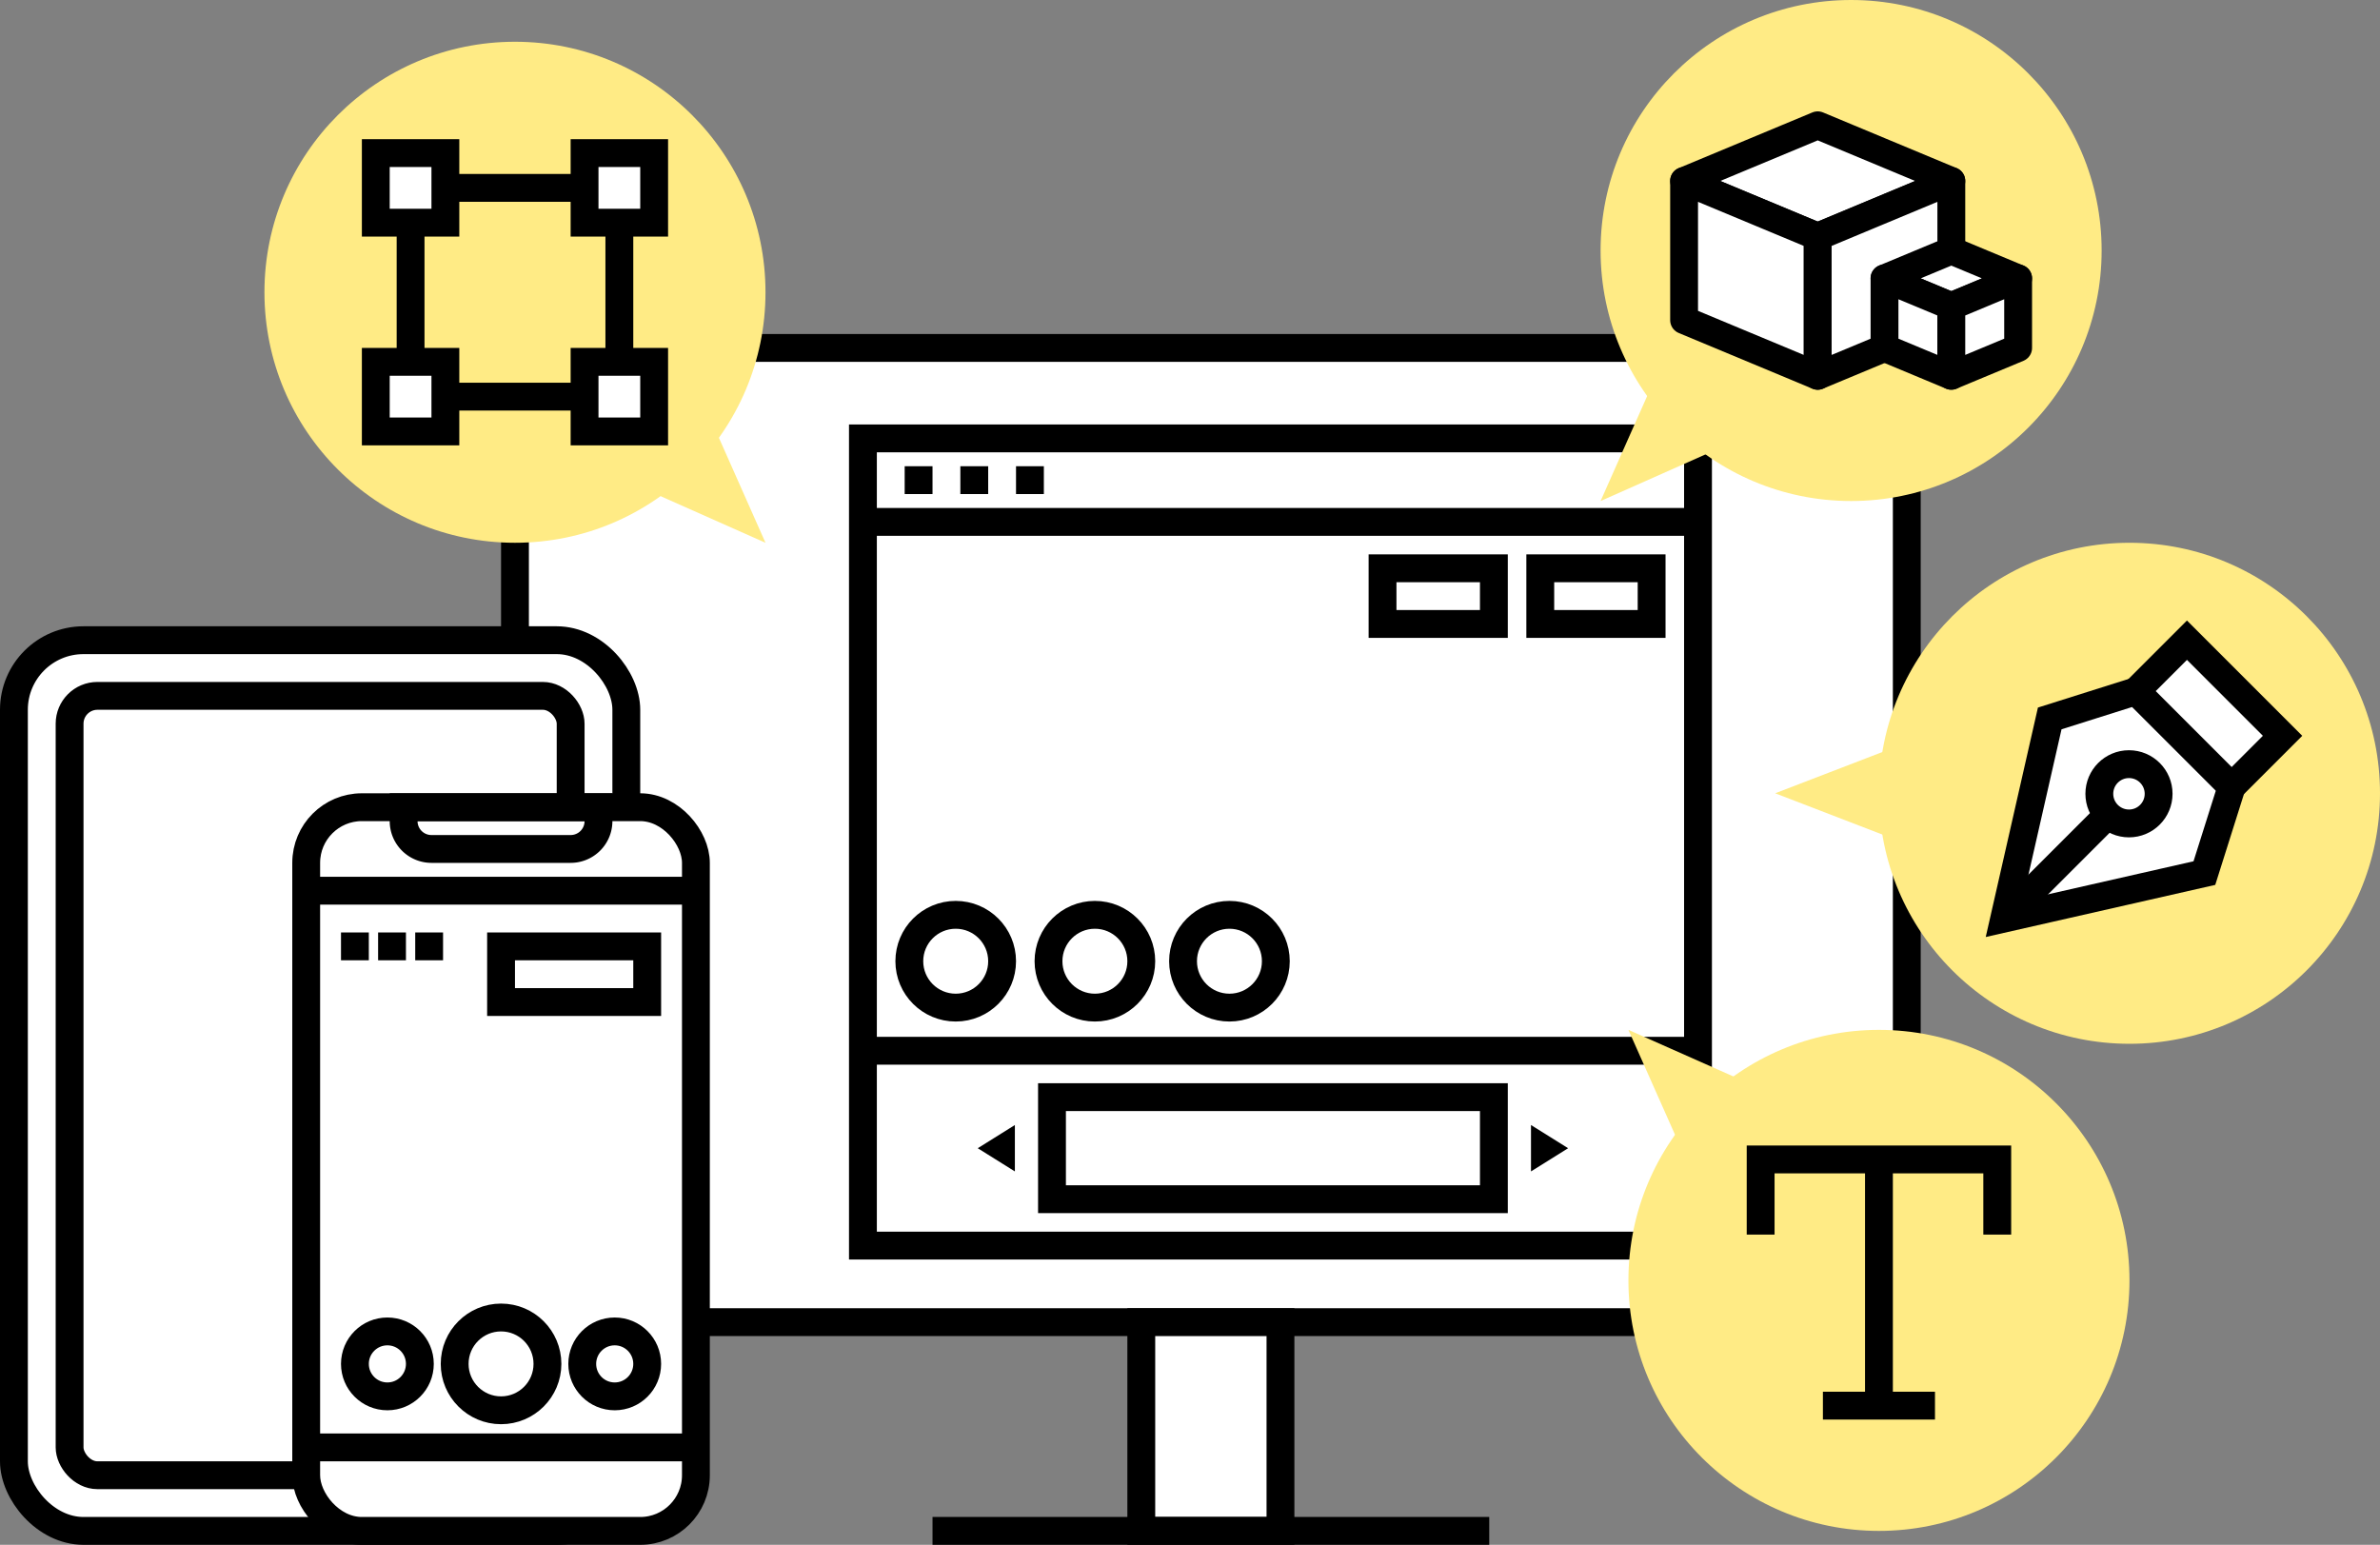 <svg xmlns="http://www.w3.org/2000/svg" width="256.5" height="166.5" viewBox="0 0 256.5 166.5">
  <rect x="0" y="0" width="256.5" height="166.5" fill="#808080" stroke="none"/>
  <g id="img_06_designer" transform="translate(1074.311 532.855)">
    <g id="グループ_272" data-name="グループ 272">
      <rect id="長方形_148" data-name="長方形 148" width="150" height="105" transform="translate(-1018.811 -495.355)" fill="#fff" stroke="#000" stroke-miterlimit="10" stroke-width="3"/>
      <path id="パス_432" data-name="パス 432" d="M-951.311-367.855v-22.5h15v22.5Z" fill="#fff" stroke="#000" stroke-miterlimit="10" stroke-width="3"/>
      <line id="線_263" data-name="線 263" x2="60" transform="translate(-973.811 -367.855)" fill="#fff" stroke="#000" stroke-miterlimit="10" stroke-width="3"/>
    </g>
    <rect id="長方形_149" data-name="長方形 149" width="66" height="96" rx="7.5" transform="translate(-1072.811 -463.855)" fill="#fff" stroke="#000" stroke-miterlimit="10" stroke-width="3"/>
    <rect id="長方形_150" data-name="長方形 150" width="54" height="84" rx="3" transform="translate(-1066.811 -457.855)" fill="#fff" stroke="#000" stroke-miterlimit="10" stroke-width="3"/>
    <g id="グループ_277" data-name="グループ 277">
      <rect id="長方形_151" data-name="長方形 151" width="42" height="78" rx="6" transform="translate(-1041.311 -445.855)" fill="#fff" stroke="#000" stroke-miterlimit="10" stroke-width="3"/>
      <g id="グループ_276" data-name="グループ 276">
        <g id="グループ_273" data-name="グループ 273">
          <rect id="長方形_152" data-name="長方形 152" width="3" height="3" transform="translate(-1037.561 -432.355)"/>
        </g>
        <g id="グループ_274" data-name="グループ 274">
          <rect id="長方形_153" data-name="長方形 153" width="3" height="3" transform="translate(-1033.561 -432.355)"/>
        </g>
        <g id="グループ_275" data-name="グループ 275">
          <rect id="長方形_154" data-name="長方形 154" width="3" height="3" transform="translate(-1029.561 -432.355)"/>
        </g>
        <rect id="長方形_155" data-name="長方形 155" width="15.75" height="6" transform="translate(-1020.311 -430.855)" fill="none" stroke="#000" stroke-miterlimit="10" stroke-width="3"/>
        <circle id="楕円形_170" data-name="楕円形 170" cx="5" cy="5" r="5" transform="translate(-1025.311 -390.855)" fill="none" stroke="#000" stroke-miterlimit="10" stroke-width="3"/>
        <circle id="楕円形_171" data-name="楕円形 171" cx="3.5" cy="3.5" r="3.5" transform="translate(-1011.561 -389.355)" fill="none" stroke="#000" stroke-miterlimit="10" stroke-width="3"/>
        <circle id="楕円形_172" data-name="楕円形 172" cx="3.5" cy="3.5" r="3.5" transform="translate(-1036.061 -389.355)" fill="none" stroke="#000" stroke-miterlimit="10" stroke-width="3"/>
      </g>
      <path id="長方形_156" data-name="長方形 156" d="M0,0H21a0,0,0,0,1,0,0V1.5a3,3,0,0,1-3,3H3a3,3,0,0,1-3-3V0A0,0,0,0,1,0,0Z" transform="translate(-1030.811 -445.855)" fill="none" stroke="#000" stroke-miterlimit="10" stroke-width="3"/>
      <line id="線_264" data-name="線 264" x2="42" transform="translate(-1041.311 -436.855)" fill="none" stroke="#000" stroke-miterlimit="10" stroke-width="3"/>
      <line id="線_265" data-name="線 265" x2="42" transform="translate(-1041.311 -376.855)" fill="none" stroke="#000" stroke-miterlimit="10" stroke-width="3"/>
    </g>
    <g id="グループ_278" data-name="グループ 278">
      <rect id="長方形_157" data-name="長方形 157" width="90" height="87" transform="translate(-981.311 -485.605)" fill="none" stroke="#000" stroke-miterlimit="10" stroke-width="3"/>
      <line id="線_266" data-name="線 266" x2="90" transform="translate(-981.311 -476.605)" fill="none" stroke="#000" stroke-miterlimit="10" stroke-width="3"/>
      <line id="線_267" data-name="線 267" x2="90" transform="translate(-981.311 -419.605)" fill="none" stroke="#000" stroke-miterlimit="10" stroke-width="3"/>
      <rect id="長方形_158" data-name="長方形 158" width="3" height="3" transform="translate(-976.811 -482.605)"/>
      <rect id="長方形_159" data-name="長方形 159" width="3" height="3" transform="translate(-970.811 -482.605)"/>
      <rect id="長方形_160" data-name="長方形 160" width="3" height="3" transform="translate(-964.811 -482.605)"/>
      <rect id="長方形_161" data-name="長方形 161" width="12" height="6" transform="translate(-908.311 -471.605)" fill="none" stroke="#000" stroke-miterlimit="10" stroke-width="3"/>
      <rect id="長方形_162" data-name="長方形 162" width="12" height="6" transform="translate(-925.311 -471.605)" fill="none" stroke="#000" stroke-miterlimit="10" stroke-width="3"/>
      <rect id="長方形_163" data-name="長方形 163" width="47.624" height="11" transform="translate(-960.935 -414.605)" fill="none" stroke="#000" stroke-miterlimit="10" stroke-width="3"/>
      <circle id="楕円形_173" data-name="楕円形 173" cx="5" cy="5" r="5" transform="translate(-976.311 -434.255)" fill="none" stroke="#000" stroke-miterlimit="10" stroke-width="3"/>
      <circle id="楕円形_174" data-name="楕円形 174" cx="5" cy="5" r="5" transform="translate(-961.311 -434.255)" fill="none" stroke="#000" stroke-miterlimit="10" stroke-width="3"/>
      <circle id="楕円形_175" data-name="楕円形 175" cx="5" cy="5" r="5" transform="translate(-946.811 -434.255)" fill="none" stroke="#000" stroke-miterlimit="10" stroke-width="3"/>
      <path id="パス_433" data-name="パス 433" d="M-905.311-409.1l-4-2.5v5Z"/>
      <path id="パス_434" data-name="パス 434" d="M-968.935-409.1l4-2.5v5Z"/>
    </g>
    <g id="グループ_279" data-name="グループ 279">
      <circle id="楕円形_176" data-name="楕円形 176" cx="27" cy="27" r="27" transform="translate(-898.811 -421.855)" fill="#ffeb85"/>
      <path id="パス_435" data-name="パス 435" d="M-898.811-421.855l15.1,6.7-8.393,8.393Z" fill="#ffeb85"/>
    </g>
    <g id="グループ_280" data-name="グループ 280">
      <circle id="楕円形_177" data-name="楕円形 177" cx="27" cy="27" r="27" transform="translate(-871.811 -474.355)" fill="#ffeb85"/>
      <path id="パス_436" data-name="パス 436" d="M-882.995-447.355l15.415-5.934v11.869Z" fill="#ffeb85"/>
    </g>
    <g id="グループ_281" data-name="グループ 281">
      <circle id="楕円形_178" data-name="楕円形 178" cx="27" cy="27" r="27" transform="translate(-901.811 -532.855)" fill="#ffeb85"/>
      <path id="パス_437" data-name="パス 437" d="M-901.811-478.855l6.7-15.1,8.393,8.393Z" fill="#ffeb85"/>
    </g>
    <g id="グループ_282" data-name="グループ 282">
      <circle id="楕円形_179" data-name="楕円形 179" cx="27" cy="27" r="27" transform="translate(-1045.811 -528.355)" fill="#ffeb85"/>
      <path id="パス_438" data-name="パス 438" d="M-991.811-474.355l-6.7-15.1-8.393,8.393Z" fill="#ffeb85"/>
    </g>
    <g id="グループ_283" data-name="グループ 283">
      <rect id="長方形_164" data-name="長方形 164" width="22.5" height="22.5" transform="translate(-1030.061 -512.605)" fill="none" stroke="#000" stroke-miterlimit="10" stroke-width="3"/>
      <rect id="長方形_165" data-name="長方形 165" width="7.5" height="7.5" transform="translate(-1033.811 -516.355)" fill="#fff" stroke="#000" stroke-miterlimit="10" stroke-width="3"/>
      <rect id="長方形_166" data-name="長方形 166" width="7.5" height="7.5" transform="translate(-1011.311 -516.355)" fill="#fff" stroke="#000" stroke-miterlimit="10" stroke-width="3"/>
      <rect id="長方形_167" data-name="長方形 167" width="7.5" height="7.5" transform="translate(-1033.811 -493.855)" fill="#fff" stroke="#000" stroke-miterlimit="10" stroke-width="3"/>
      <rect id="長方形_168" data-name="長方形 168" width="7.5" height="7.5" transform="translate(-1011.311 -493.855)" fill="#fff" stroke="#000" stroke-miterlimit="10" stroke-width="3"/>
    </g>
    <g id="グループ_285" data-name="グループ 285">
      <g id="グループ_284" data-name="グループ 284">
        <path id="パス_439" data-name="パス 439" d="M-858.311-433.855l21.574-4.9,2.94-9.308-10.3-10.3-9.308,2.94Z" fill="#fff" stroke="#000" stroke-miterlimit="10" stroke-width="3"/>
        <rect id="長方形_169" data-name="長方形 169" width="14.573" height="7.758" transform="translate(-833.797 -448.065) rotate(-135)" fill="#fff" stroke="#000" stroke-miterlimit="10" stroke-width="3"/>
        <line id="線_268" data-name="線 268" x1="11.187" y2="11.187" transform="translate(-858.311 -445.042)" fill="#fff" stroke="#000" stroke-miterlimit="10" stroke-width="3"/>
      </g>
      <circle id="楕円形_180" data-name="楕円形 180" cx="3.195" cy="3.195" r="3.195" transform="translate(-848.06 -450.495)" fill="#fff" stroke="#000" stroke-miterlimit="10" stroke-width="3"/>
    </g>
    <g id="グループ_286" data-name="グループ 286">
      <path id="パス_440" data-name="パス 440" d="M-884.561-399.791v-8.1h25.5v8.1" fill="none" stroke="#000" stroke-miterlimit="10" stroke-width="3"/>
      <line id="線_269" data-name="線 269" y2="27" transform="translate(-871.811 -408.355)" fill="none" stroke="#000" stroke-miterlimit="10" stroke-width="3"/>
      <line id="線_270" data-name="線 270" x2="12.079" transform="translate(-877.851 -381.355)" fill="none" stroke="#000" stroke-miterlimit="10" stroke-width="3"/>
    </g>
    <g id="グループ_289" data-name="グループ 289">
      <g id="グループ_287" data-name="グループ 287">
        <path id="パス_441" data-name="パス 441" d="M-878.411-507.351l-14.4-6,14.4-6,14.4,6Z" fill="#fff" stroke="#000" stroke-linejoin="round" stroke-width="3"/>
        <path id="パス_442" data-name="パス 442" d="M-878.411-507.351v15l-14.4-6v-15Z" fill="#fff" stroke="#000" stroke-linejoin="round" stroke-width="3"/>
        <path id="パス_443" data-name="パス 443" d="M-878.411-507.351v15l14.4-6v-15Z" fill="#fff" stroke="#000" stroke-linejoin="round" stroke-width="3"/>
      </g>
      <g id="グループ_288" data-name="グループ 288">
        <path id="パス_444" data-name="パス 444" d="M-864.011-499.853l-7.2-3,7.2-3,7.2,3Z" fill="#fff" stroke="#000" stroke-linejoin="round" stroke-width="3"/>
        <path id="パス_445" data-name="パス 445" d="M-864.011-499.853v7.5l-7.2-3v-7.5Z" fill="#fff" stroke="#000" stroke-linejoin="round" stroke-width="3"/>
        <path id="パス_446" data-name="パス 446" d="M-864.011-499.853v7.5l7.2-3v-7.5Z" fill="#fff" stroke="#000" stroke-linejoin="round" stroke-width="3"/>
      </g>
    </g>
  </g>
</svg>
